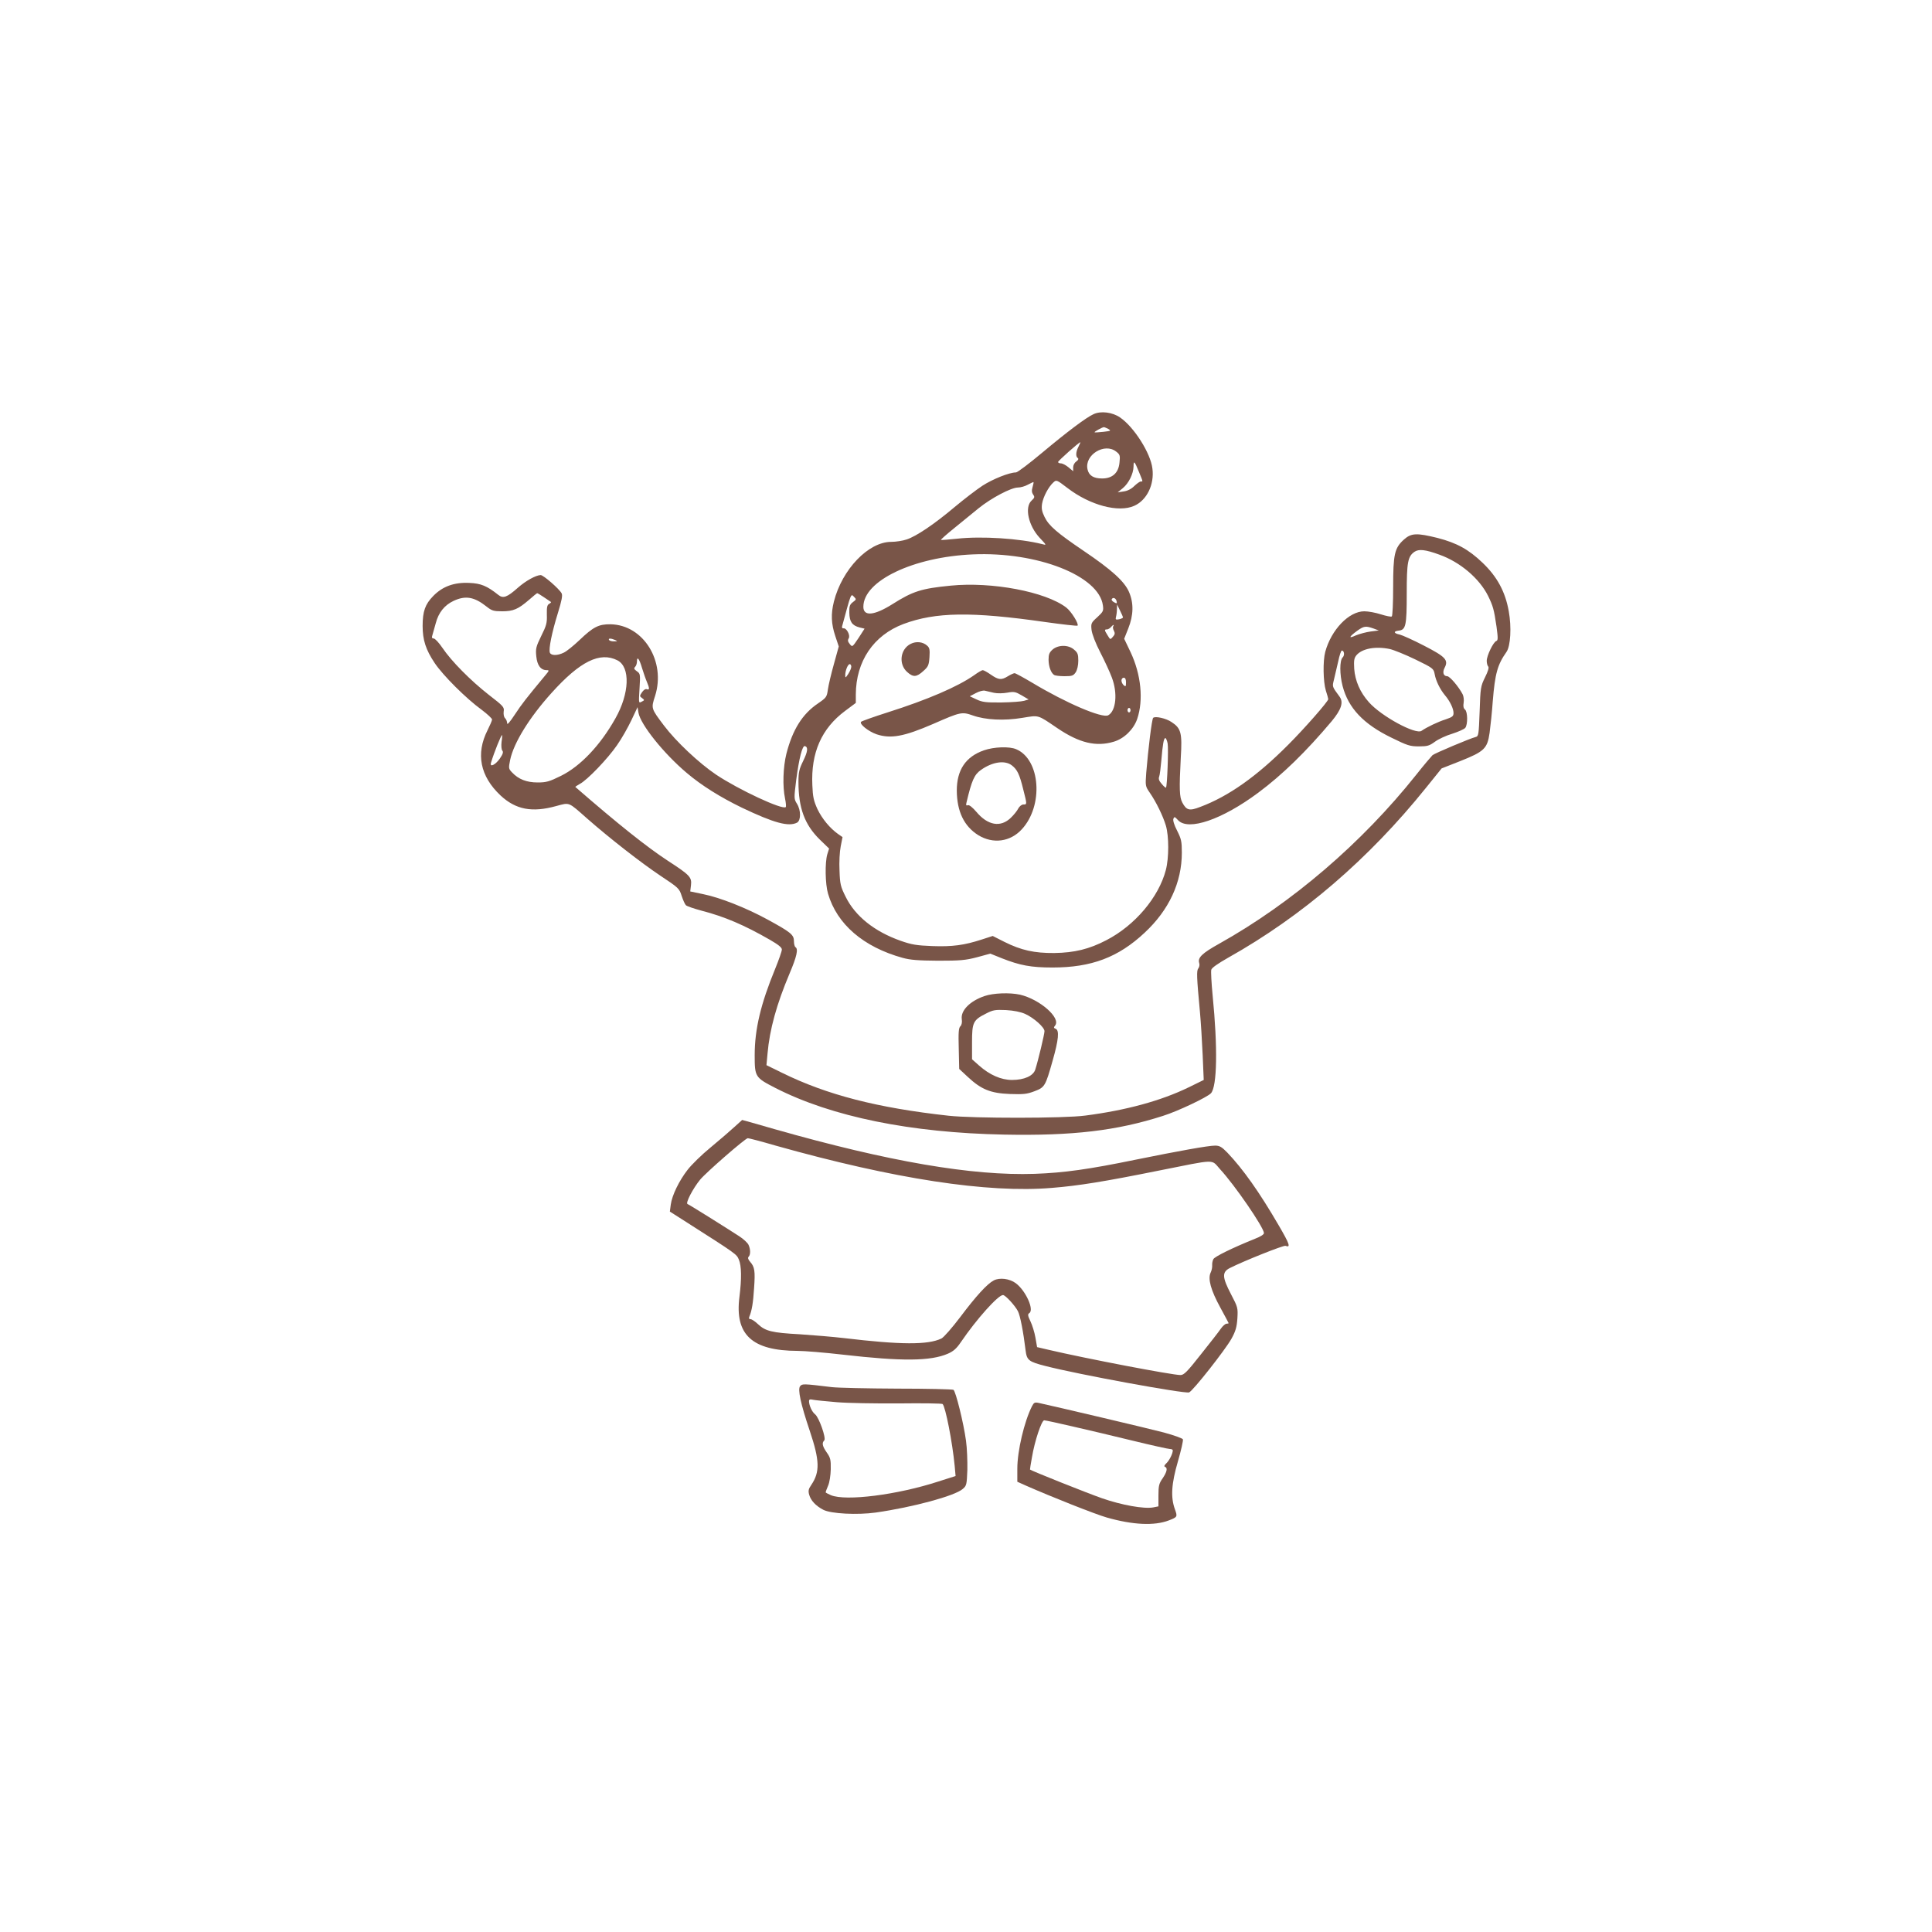 <?xml version="1.0" standalone="no"?>
<!DOCTYPE svg PUBLIC "-//W3C//DTD SVG 20010904//EN"
 "http://www.w3.org/TR/2001/REC-SVG-20010904/DTD/svg10.dtd">
<svg version="1.0" xmlns="http://www.w3.org/2000/svg"
 width="1280pt" height="1280pt" viewBox="0 0 1280 1280"
 preserveAspectRatio="xMidYMid meet">
<g transform="translate(0,1280) scale(0.1,-0.1)"
fill="#795548" stroke="none">
<path d="M7245 10056 c-49 -22 -175 -117 -340 -255 -86 -72 -164 -131 -174
-131 -44 0 -154 -44 -222 -88 -41 -27 -123 -90 -184 -141 -134 -113 -254 -194
-318 -215 -26 -9 -73 -16 -103 -16 -150 0 -325 -182 -379 -395 -21 -83 -18
-148 9 -229 l23 -69 -32 -116 c-18 -64 -36 -140 -40 -169 -7 -50 -10 -54 -65
-92 -104 -70 -169 -174 -210 -334 -22 -89 -26 -215 -9 -296 6 -28 8 -54 5 -57
-21 -21 -314 116 -462 215 -114 77 -265 219 -345 325 -86 114 -86 113 -59 196
73 229 -77 471 -295 475 -78 1 -114 -17 -205 -104 -40 -38 -87 -76 -105 -84
-43 -21 -84 -20 -92 0 -9 24 13 133 53 262 26 84 32 117 25 131 -16 30 -121
121 -139 121 -32 -1 -99 -38 -151 -84 -72 -64 -98 -73 -130 -47 -74 59 -115
76 -191 79 -101 5 -178 -23 -240 -87 -53 -54 -70 -101 -70 -198 0 -93 21 -158
80 -246 55 -82 208 -235 313 -311 37 -28 67 -56 67 -63 0 -7 -14 -39 -30 -71
-79 -156 -49 -305 86 -432 101 -94 209 -115 370 -70 90 24 77 29 204 -83 149
-131 361 -296 487 -380 118 -78 124 -84 139 -132 9 -27 21 -55 28 -62 6 -7 54
-23 106 -37 150 -39 280 -94 452 -193 55 -32 78 -50 78 -64 0 -11 -20 -68 -44
-127 -96 -233 -136 -401 -136 -573 0 -144 3 -148 137 -217 374 -191 897 -297
1515 -309 455 -9 748 26 1053 124 99 31 294 124 318 150 41 46 45 304 11 648
-8 83 -12 159 -9 170 3 13 45 42 112 80 490 275 931 654 1310 1125 l104 129
122 48 c161 64 181 83 196 188 6 44 16 138 21 210 15 183 31 241 91 326 27 39
34 164 15 269 -23 130 -77 229 -173 321 -94 90 -172 132 -299 165 -138 34
-174 33 -223 -11 -62 -56 -71 -97 -71 -316 0 -103 -4 -190 -9 -193 -5 -4 -38
3 -73 14 -34 11 -83 20 -109 20 -102 0 -219 -122 -259 -269 -16 -61 -14 -196
4 -256 9 -27 16 -53 16 -57 0 -15 -157 -194 -265 -302 -209 -210 -396 -342
-583 -412 -72 -28 -91 -23 -119 29 -19 37 -21 89 -10 297 10 164 2 195 -61
236 -36 25 -109 41 -122 28 -9 -9 -33 -208 -46 -365 -6 -85 -6 -88 23 -130 43
-62 88 -155 107 -218 21 -70 21 -215 0 -295 -47 -180 -204 -367 -394 -465
-113 -59 -211 -83 -345 -85 -132 -1 -219 18 -331 74 l-77 39 -74 -24 c-114
-37 -193 -48 -326 -43 -103 4 -136 9 -210 35 -173 61 -301 163 -364 291 -34
68 -38 84 -41 174 -3 55 1 127 8 161 l12 61 -29 20 c-55 39 -106 101 -137 165
-25 55 -31 81 -34 159 -10 215 61 376 217 492 l71 53 0 56 c1 220 117 392 316
467 212 79 450 83 938 13 115 -16 211 -27 215 -24 10 11 -41 94 -75 120 -137
105 -493 172 -765 145 -195 -19 -251 -37 -387 -123 -121 -76 -192 -82 -192
-17 0 172 331 330 725 347 428 19 836 -142 862 -338 5 -36 2 -42 -37 -78 -41
-37 -43 -41 -38 -86 4 -28 26 -86 58 -148 29 -56 63 -130 76 -165 40 -104 28
-223 -24 -251 -40 -21 -279 81 -502 215 -59 35 -112 64 -118 64 -6 0 -26 -9
-44 -20 -44 -27 -62 -25 -113 10 -24 17 -48 30 -54 30 -6 0 -32 -15 -58 -34
-107 -75 -308 -162 -573 -246 -91 -29 -169 -57 -175 -62 -14 -14 48 -64 103
-83 94 -31 181 -15 375 69 182 80 190 81 262 56 84 -30 208 -36 328 -16 112
18 98 23 232 -68 146 -99 257 -125 374 -90 68 20 131 81 155 150 43 126 26
296 -44 444 l-42 88 27 68 c35 88 37 168 5 242 -30 70 -115 147 -300 272 -177
120 -232 167 -260 226 -17 35 -21 55 -16 87 8 46 42 111 75 141 20 18 21 18
93 -37 150 -115 339 -165 443 -118 83 37 134 141 120 247 -12 102 -122 275
-214 338 -50 35 -128 45 -176 22z m98 -98 c20 -12 17 -13 -33 -19 -30 -3 -57
-5 -58 -3 -5 3 50 33 61 34 5 0 18 -6 30 -12z m-198 -118 c-18 -34 -19 -66 -4
-75 6 -5 3 -13 -10 -22 -12 -8 -21 -25 -21 -39 l0 -26 -31 26 c-17 14 -39 26
-50 26 -10 0 -19 4 -19 9 0 8 139 131 147 131 2 0 -3 -13 -12 -30z m250 -32
c25 -19 27 -26 22 -72 -6 -69 -47 -106 -115 -106 -57 0 -88 19 -97 61 -21 95
113 178 190 117z m151 -135 c28 -68 27 -63 12 -63 -7 0 -26 -14 -43 -30 -20
-20 -46 -33 -71 -36 l-39 -6 34 28 c39 32 70 95 71 143 0 43 7 36 36 -36z
m-705 -100 c-7 -23 -5 -37 4 -50 11 -15 10 -21 -11 -40 -47 -44 -21 -165 54
-246 47 -50 47 -50 17 -42 -151 38 -402 54 -564 36 -57 -6 -106 -10 -107 -8
-2 2 37 37 88 78 50 41 123 100 162 132 83 67 215 137 260 137 17 0 47 8 66
19 19 10 36 18 37 17 2 -1 -1 -16 -6 -33z m2696 -448 c137 -49 264 -157 322
-273 33 -68 39 -89 56 -205 10 -75 10 -90 -2 -94 -20 -8 -63 -97 -63 -131 0
-15 4 -32 10 -38 6 -6 -1 -31 -21 -71 -29 -59 -31 -69 -36 -227 -6 -156 -7
-164 -27 -169 -34 -8 -269 -107 -285 -120 -7 -7 -57 -65 -109 -131 -359 -451
-823 -849 -1304 -1118 -115 -64 -144 -93 -133 -128 4 -12 1 -27 -6 -36 -12
-15 -11 -55 11 -289 6 -66 14 -194 18 -285 l7 -165 -100 -49 c-183 -89 -414
-152 -685 -187 -141 -19 -740 -19 -905 -1 -472 52 -806 138 -1103 284 l-104
51 7 76 c14 161 60 327 146 531 48 113 59 163 39 175 -5 3 -10 21 -10 40 0 42
-21 59 -175 143 -141 77 -316 146 -426 168 l-86 18 5 42 c6 52 -8 67 -153 161
-139 91 -330 243 -613 489 -2 1 11 10 29 20 49 25 186 168 247 257 30 42 72
117 95 165 l41 87 6 -37 c14 -79 168 -271 320 -399 99 -84 223 -161 365 -230
214 -102 310 -128 366 -99 26 15 26 82 -1 125 -20 32 -20 36 -5 157 19 145 41
231 58 225 22 -7 19 -36 -12 -99 -26 -53 -31 -74 -31 -138 0 -173 41 -284 141
-382 l62 -60 -12 -38 c-16 -55 -14 -197 5 -261 59 -202 234 -353 494 -425 51
-14 102 -18 235 -19 146 0 182 3 258 23 l88 24 77 -31 c119 -47 193 -61 335
-61 258 0 436 67 611 231 161 150 246 333 246 530 0 75 -4 91 -31 145 -20 38
-29 69 -25 79 6 16 9 15 31 -9 68 -73 292 4 531 182 159 118 317 272 487 474
63 76 79 124 53 161 -52 71 -50 66 -38 115 6 26 19 80 28 120 8 39 19 72 24
72 16 0 20 -32 5 -46 -20 -20 -20 -112 0 -189 38 -146 138 -252 323 -342 106
-52 123 -58 182 -58 57 0 70 4 107 31 23 17 74 41 115 53 40 13 79 30 86 39
17 22 16 107 -2 121 -10 8 -13 23 -9 45 3 18 0 44 -7 57 -27 51 -85 119 -102
119 -25 0 -33 26 -17 56 27 51 6 73 -136 146 -71 37 -145 70 -162 74 -40 8
-43 22 -6 26 47 5 53 33 53 246 0 207 7 245 51 276 29 20 73 15 166 -19z
m-5933 -282 c23 -15 43 -29 46 -31 3 -2 -3 -8 -12 -13 -13 -7 -16 -22 -15 -72
2 -54 -3 -72 -37 -140 -35 -72 -38 -84 -33 -135 6 -61 30 -92 69 -92 18 0 17
-3 -9 -34 -127 -153 -156 -190 -202 -260 -33 -50 -51 -71 -51 -58 0 11 -6 27
-14 34 -8 8 -11 26 -9 44 5 29 -2 36 -99 111 -120 94 -247 222 -307 311 -23
34 -49 62 -58 62 -11 0 -14 6 -8 23 3 12 13 47 22 78 18 70 58 120 118 148 79
37 137 27 219 -38 34 -27 46 -31 103 -31 74 0 106 14 178 76 27 24 52 44 54
44 3 0 23 -12 45 -27z m2047 -32 c-21 -16 -25 -27 -24 -70 1 -60 18 -85 68
-98 l33 -8 -40 -62 c-41 -61 -41 -61 -58 -40 -13 16 -15 25 -7 38 12 20 -15
71 -36 66 -6 -1 -10 5 -8 13 61 225 58 218 79 196 16 -16 16 -18 -7 -35z
m1747 5 c3 -15 1 -16 -17 -6 -12 6 -19 16 -15 21 9 15 28 5 32 -15z m42 -107
c0 -3 -12 -9 -26 -12 -22 -4 -25 -2 -20 17 3 11 6 35 6 51 l1 30 19 -39 c11
-22 20 -43 20 -47z m-65 -59 c-3 -5 -1 -19 5 -29 8 -16 7 -25 -7 -40 -17 -20
-17 -20 -35 10 -22 35 -22 39 -4 39 7 0 19 7 26 15 14 17 25 20 15 5z m1725
-14 l35 -13 -55 -7 c-30 -4 -74 -16 -98 -26 -50 -23 -46 -10 10 31 45 32 56
33 108 15z m-5025 -76 c18 -8 17 -9 -7 -9 -15 -1 -30 4 -33 9 -7 12 12 12 40
0z m5133 -60 c26 -6 103 -37 169 -69 117 -57 121 -60 128 -97 8 -45 35 -100
68 -140 34 -40 57 -89 57 -118 0 -21 -8 -27 -52 -42 -51 -16 -126 -52 -160
-76 -38 -27 -266 96 -349 190 -58 65 -91 141 -97 221 -3 54 -1 70 14 89 37 45
126 62 222 42z m-5117 -75 c86 -45 80 -219 -14 -385 -100 -178 -231 -316 -360
-380 -77 -38 -97 -44 -155 -44 -73 0 -127 21 -170 67 -23 24 -23 28 -12 83 24
113 127 280 274 443 189 210 321 275 437 216z m163 -52 c10 -32 24 -73 32 -91
18 -42 18 -56 -1 -48 -9 3 -21 -5 -32 -21 -16 -24 -16 -26 1 -38 17 -13 17
-14 -3 -24 -20 -11 -20 -10 -14 87 6 96 5 99 -18 115 -18 13 -21 19 -11 29 7
7 12 23 12 36 0 38 16 17 34 -45z m1386 10 c0 -10 -9 -31 -20 -48 -18 -27 -20
-28 -20 -8 0 30 17 73 30 73 5 0 10 -8 10 -17z m1820 -104 c0 -27 -2 -30 -15
-19 -8 7 -15 21 -15 31 0 11 7 19 15 19 10 0 15 -10 15 -31z m-875 -69 c23 -5
61 -4 89 1 44 8 54 6 95 -18 l46 -27 -30 -9 c-17 -5 -84 -10 -150 -11 -102 -1
-127 2 -165 20 l-45 21 40 21 c22 12 49 19 60 16 11 -3 38 -9 60 -14z m905
-115 c0 -8 -4 -15 -10 -15 -5 0 -10 7 -10 15 0 8 5 15 10 15 6 0 10 -7 10 -15z
m-4167 -210 c-3 -26 -1 -50 5 -58 8 -9 4 -23 -16 -52 -29 -42 -69 -62 -59 -28
22 72 67 183 73 183 2 0 1 -20 -3 -45z m4413 -11 c6 -35 -3 -284 -11 -292 -2
-3 -15 8 -28 24 -18 20 -23 34 -17 49 4 11 10 58 14 105 9 109 16 150 27 150
4 0 11 -16 15 -36z"/>
<path d="M6523 6201 c-97 -33 -159 -96 -151 -153 3 -20 0 -38 -9 -47 -12 -11
-14 -42 -11 -149 l3 -134 57 -53 c89 -83 151 -108 278 -113 90 -3 113 -1 163
18 69 26 73 33 121 203 40 140 45 201 20 211 -13 5 -14 9 -4 21 41 50 -100
174 -232 205 -68 15 -177 11 -235 -9z m268 -118 c58 -26 129 -89 129 -115 0
-19 -42 -195 -61 -254 -13 -42 -73 -69 -154 -69 -72 0 -148 33 -219 96 l-46
41 0 113 c0 131 7 147 93 190 46 24 61 26 132 23 52 -3 96 -12 126 -25z"/>
<path d="M6033 8534 c-69 -35 -81 -134 -23 -186 40 -36 62 -35 107 6 33 29 37
39 41 92 3 49 1 62 -15 76 -28 26 -73 31 -110 12z"/>
<path d="M6974 8497 c-22 -20 -27 -32 -27 -69 1 -46 16 -86 37 -100 6 -4 37
-8 68 -8 51 0 59 3 75 26 10 16 17 46 17 77 0 42 -4 53 -28 73 -37 33 -104 33
-142 1z"/>
<path d="M6519 7829 c-121 -42 -180 -130 -180 -267 1 -138 48 -236 142 -295
98 -60 212 -45 289 39 145 157 123 462 -37 530 -45 20 -148 16 -214 -7z m185
-100 c36 -28 51 -60 75 -158 26 -102 26 -101 1 -101 -11 0 -26 -12 -34 -27 -8
-16 -30 -43 -49 -61 -68 -66 -153 -51 -229 40 -26 30 -47 47 -56 43 -11 -4
-13 1 -9 17 35 148 52 186 96 217 76 54 159 66 205 30z"/>
<path d="M4865 5333 c-27 -25 -98 -86 -157 -135 -60 -49 -128 -116 -153 -149
-56 -72 -103 -169 -111 -230 l-6 -46 116 -74 c326 -208 326 -208 341 -244 18
-41 19 -127 4 -247 -32 -251 83 -357 386 -358 44 0 179 -11 300 -25 392 -45
580 -43 694 6 37 16 58 34 87 77 105 154 247 312 279 312 16 0 80 -70 99 -107
15 -29 36 -137 51 -261 8 -64 21 -74 131 -102 216 -56 922 -185 952 -175 24 8
240 282 281 356 27 49 35 76 39 134 4 70 3 74 -42 160 -59 113 -61 147 -8 174
93 47 356 152 369 147 36 -14 27 12 -46 137 -128 220 -236 372 -339 480 -38
39 -52 47 -82 47 -45 0 -239 -35 -525 -93 -311 -64 -475 -87 -670 -94 -414
-14 -967 81 -1723 296 -117 34 -213 61 -215 61 -1 -1 -24 -22 -52 -47z m274
-123 c786 -221 1405 -316 1831 -280 175 14 348 42 705 114 392 78 347 77 408
10 98 -106 288 -383 291 -423 1 -9 -22 -24 -59 -38 -151 -61 -267 -118 -276
-135 -6 -11 -9 -29 -8 -41 1 -12 -3 -34 -10 -48 -20 -41 1 -117 64 -232 30
-55 55 -102 55 -103 0 -2 -6 -4 -14 -4 -8 0 -25 -15 -37 -32 -12 -18 -72 -95
-132 -170 -92 -117 -113 -138 -136 -138 -56 0 -630 110 -873 167 l-77 18 -11
63 c-6 35 -21 83 -33 108 -18 37 -19 47 -8 54 35 21 -24 151 -90 199 -41 30
-106 38 -145 18 -45 -24 -117 -103 -223 -244 -53 -70 -109 -134 -124 -141 -89
-43 -269 -42 -647 3 -69 8 -199 19 -290 25 -187 10 -229 21 -278 67 -19 18
-41 33 -49 33 -11 0 -13 6 -8 18 16 38 25 91 31 188 8 114 4 140 -26 174 -14
16 -17 27 -10 34 13 13 13 49 -1 79 -6 13 -34 39 -62 57 -91 59 -332 210 -342
213 -15 6 37 105 84 162 41 49 298 273 315 274 5 1 89 -21 185 -49z"/>
<path d="M5301 3616 c-17 -20 3 -115 64 -296 66 -197 68 -272 10 -358 -19 -27
-21 -40 -14 -65 11 -39 44 -74 94 -100 51 -26 225 -35 347 -18 245 35 523 110
576 156 26 22 27 28 31 127 1 56 -2 144 -9 193 -16 118 -68 327 -83 337 -7 4
-174 8 -372 8 -198 1 -394 5 -435 10 -189 23 -195 23 -209 6z m244 -106 c72
-6 257 -9 412 -8 154 2 284 0 288 -4 19 -18 65 -253 80 -410 l6 -67 -113 -36
c-273 -89 -614 -132 -713 -91 -19 8 -35 17 -35 19 0 3 7 22 16 43 10 22 17 69
18 110 1 62 -2 76 -26 110 -30 43 -34 64 -17 81 14 14 -35 153 -61 173 -20 15
-40 59 -40 87 0 12 7 14 28 9 15 -3 86 -10 157 -16z"/>
<path d="M6837 3483 c-51 -101 -97 -295 -97 -414 l0 -86 58 -26 c173 -76 458
-189 535 -211 172 -49 315 -56 411 -19 57 22 58 24 40 74 -29 80 -23 169 20
317 21 73 36 138 33 146 -3 7 -59 27 -125 45 -98 26 -714 171 -829 196 -28 6
-33 3 -46 -22z m271 -134 c97 -22 278 -65 401 -95 123 -30 232 -54 242 -54 11
0 19 -4 19 -9 0 -22 -23 -67 -42 -85 -14 -13 -17 -21 -10 -24 19 -6 14 -33
-15 -76 -24 -34 -28 -49 -28 -113 l0 -73 -35 -7 c-61 -11 -208 15 -340 61 -97
34 -471 183 -476 190 -1 0 5 37 13 81 18 109 64 245 81 245 7 0 93 -18 190
-41z"/>
</g>
</svg>
